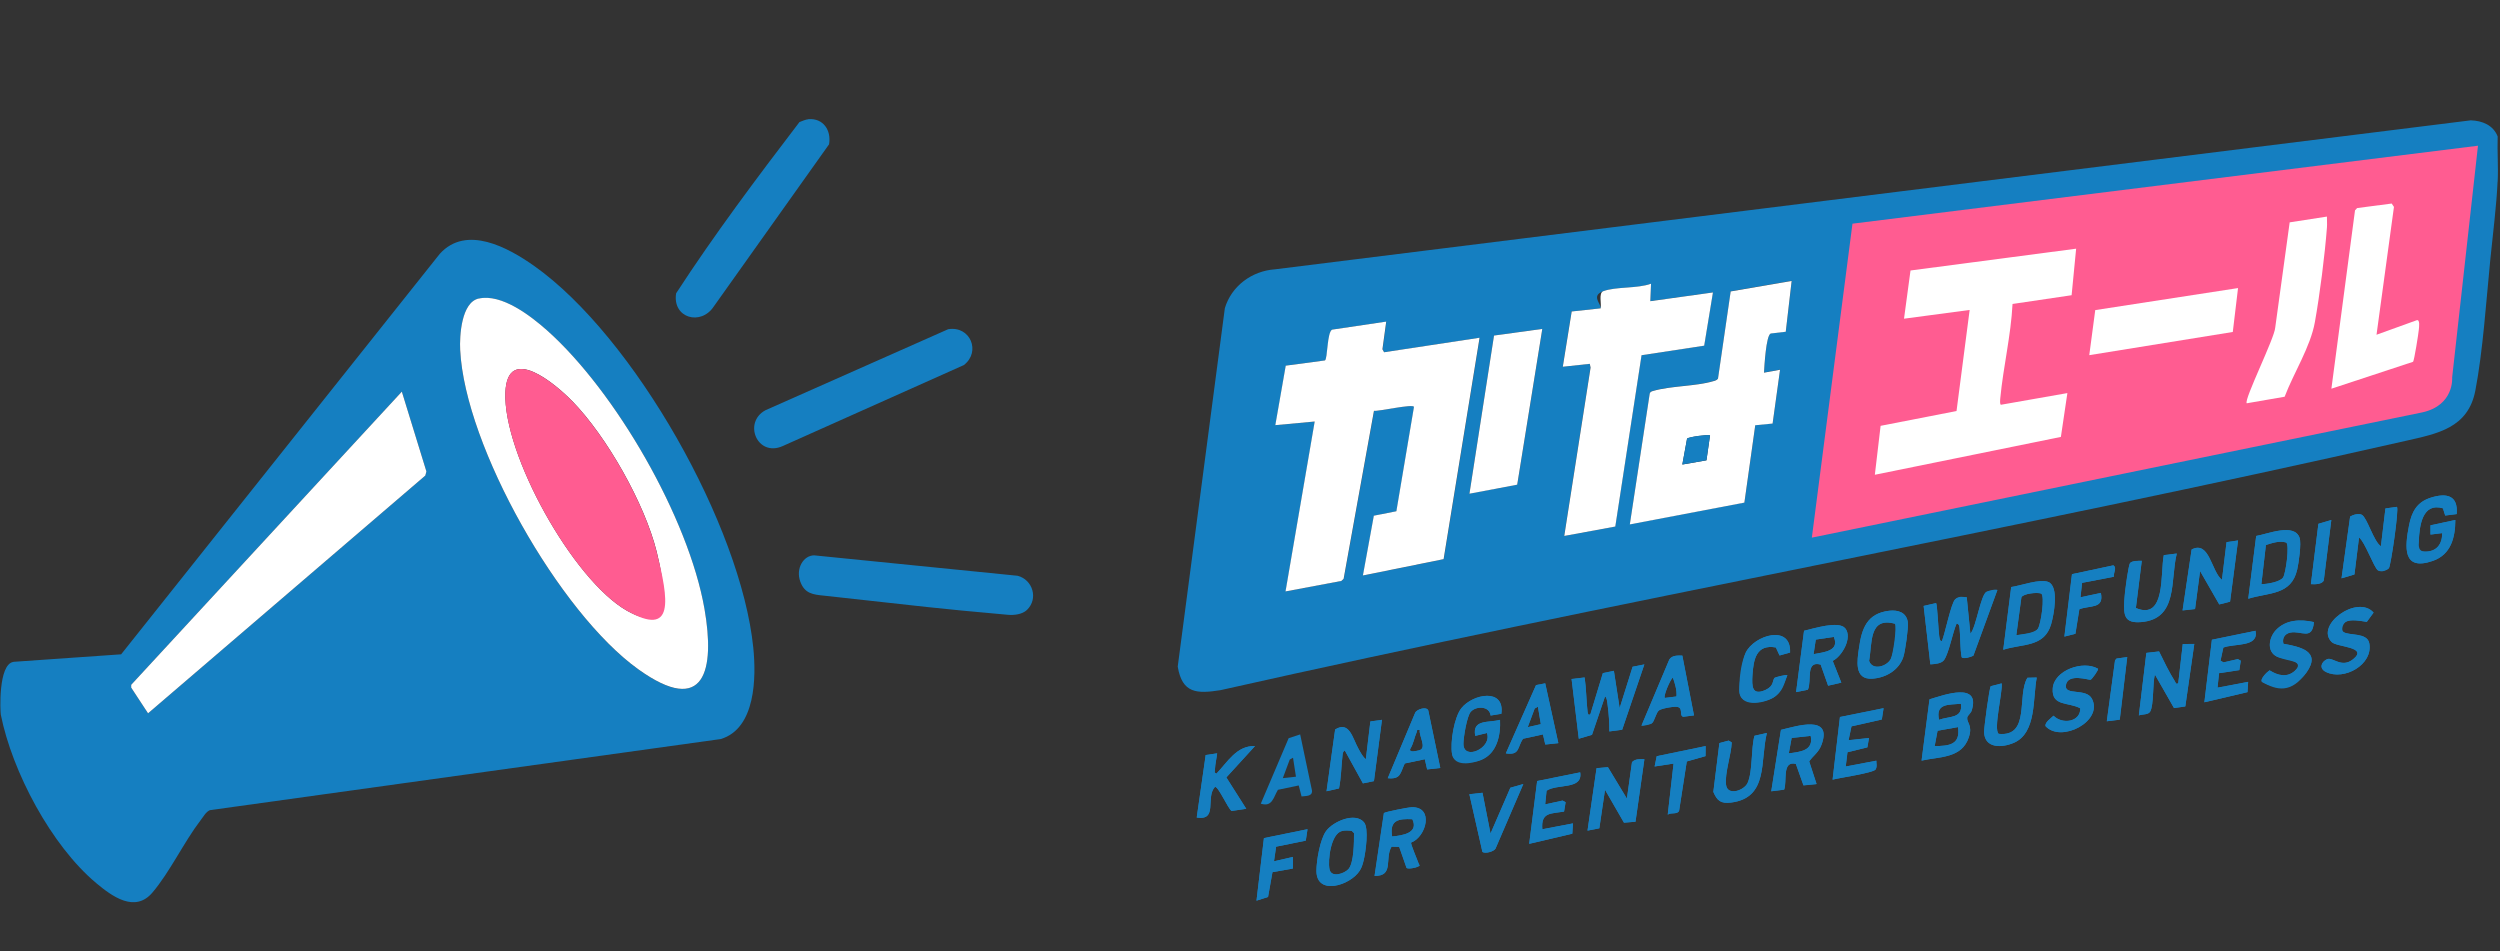 <?xml version="1.0" encoding="UTF-8"?>
<svg id="_レイヤー_2" xmlns="http://www.w3.org/2000/svg" version="1.1" viewBox="0 0 3428 1304">
  <rect x="0" y="0" width="3428" height="1304" fill="#333333" stroke="none"/>
  <!-- Generator: Adobe Illustrator 29.3.1, SVG Export Plug-In . SVG Version: 2.1.0 Build 151)  -->
  <defs>
    <style>
      .st0 {
        fill: #157fc1;
      }

      .st1 {
        fill: #ff5c91;
      }

      .st2 {
        fill: #fff;
      }
    </style>
  </defs>
  <g>
    <path class="st0" d="M3424.7,249c-1.6,34.5-6.5,71.9-10,107-5.5,55.4-10.2,126.1-20.5,179.5-9.9,51.5-51.9,59.1-95.1,68.9-539.8,122.8-1085.7,220.4-1625.8,342-32.1,5-52.3,4.6-58.4-32.4l64.6-491.4c9.1-30.4,37-51.1,68.7-53.3l1639.7-204.3c15.9.5,30.9,6.7,36.9,22.1-.7,20.6,1,41.4,0,62h0ZM3258.7,459l23.9-175.2-3.1-4.6-47.4,6.2-2.9,3.1-32.4,244.6,112-36.9c1.6-1.6,7.4-38.6,7.9-44.1s1.9-14.4-2.9-12.9l-55.1,19.9h0ZM3190.7,297l-51,7.9-19.8,144.2c-.7,14.3-43.2,99.1-39.1,103.9l52-9c12.3-32.5,35.4-68.5,41.5-102.5,6.8-38.1,13.5-90.9,16.5-129.5.4-5-.1-10,0-15h0ZM2846.8,341l-227.1,29.9-8.9,66.1,90-12-18,138.6-104.1,20.3-7.9,67.1,255.1-51.9,8.9-60.1-91,16c-1.9,0-1.2-6.9-1-9,4.1-43,14.6-85.8,16.8-129.2l81-12,6.2-63.8h0ZM2448.7,454.9l8.1-69.9-83.6,14.4-17.4,119.6c-1.6,2.2-4.1,2.7-6.5,3.5-24.5,7.2-57.9,6.3-82.6,13.4-2.1.6-3.8,1.2-4.5,3.5l-27.3,179.5,157.1-29.9,14.9-106.1,23.8-2.3,10.2-73.8-22,4c.5-8.5,2.8-51.4,9.3-53.7l20.6-2.4v.2h-.1ZM2262.8,413l1-24c-18.5,7-48.3,3.9-65.6,10.3s-2.1,17.7-3.5,23.5l-39.7,4.3-12.2,75.8,37-4,1.1,5.1-36.1,230.9,70-12.9,36-234.9,85.9-13.1,12-73-86,12h.1ZM3068.8,395l-195.8,30.2-8.2,61.8,196.8-31.8,7.2-60.2ZM1900.8,441l-74,11c-7,3.4-6.1,39.8-9.8,42.2l-53.8,7.2-14.3,81.6,54-5-40,233,76.6-14.4,3.1-2.9,41.6-230.4c4.6,1.2,55-10.2,54.8-5.2l-24.1,142.9-30.9,6.1-15,82,110.7-22.4,49.3-303.6-130.9,19.9-2.3-4.1,5.2-37.9h-.2,0ZM2114.8,451l-66.2,9.1-33.7,216.8,65.6-12.4,34.4-213.6h-.1Z"/>
    <path class="st0" d="M18.5,907.5l147.6-10.3,436.9-549.1c36.4-40.3,93.8-8.6,129.4,16.5,137.1,97,283.7,356.9,300.5,523.5,4.1,40.5,3.5,110.9-44.7,125.3l-700.4,97.5c-5.4,2.2-8.8,8.8-12.5,13.5-23,30-42.5,71.6-66.4,99.6s-55.1,5.2-76.9-13c-61.7-51.6-115.3-152.8-130.9-231.1-.7-3.4-3.9-69.1,17.3-72.3h0ZM656.4,409.4c-23.9,5.4-26.4,51.3-25.4,70.6,6.6,132.4,136.4,360.6,244.2,437.8,91.8,65.8,105.3.4,90.8-82.8-21.7-124.4-121.7-298.2-216-382-22.3-19.9-62.1-50.6-93.6-43.5h0ZM551,537l-371.1,402v3.9l23.1,35.2,380.2-326,1.5-5.6-33.7-109.5h0Z"/>
    <path class="st0" d="M1300.4,451.4c30.2-4.8,44.9,31,21.2,49.2l-248.7,111.2c-34.6,15.1-54.4-32.5-23.3-49.3l250.8-111.2h0Z"/>
    <path class="st0" d="M1408.2,836.3c-6.4,6.2-17.8,7.5-26.3,6.7-105.3-9.4-107.3-10.4-251.7-26.2-15-1.5-26.8-2.6-32.8-19.2-6.7-18.2,4.5-36.1,19-36.1l279,28c20.7,5.4,28.7,31.4,12.8,46.8Z"/>
    <path class="st0" d="M1108.5,163.4c20.5-1.6,31.6,15.4,28.3,34.5l-157.9,222.1c-17.7,27.3-57.2,16.2-51.8-17.8,52.3-80.5,110.9-158.6,169.1-234.8,3.6-1.4,8.6-3.6,12.3-3.9h0Z"/>
    <path class="st2" d="M1900.8,441l-5.2,37.9,2.3,4.1,130.9-19.9-49.3,303.6-110.7,22.4,15-82,30.9-6.1,24.1-142.9c.3-5-50.1,6.5-54.8,5.2l-41.6,230.4-3.1,2.9-76.6,14.4,40-233-54,5,14.3-81.6,53.8-7.2c3.7-2.4,2.8-38.8,9.8-42.2l74-11h.2,0Z"/>
    <path class="st2" d="M2448.7,454.9l-20.6,2.4c-6.5,2.3-8.8,45.2-9.3,53.7l22-4-10.2,73.8-23.8,2.3-14.9,106.1-157.1,29.9,27.3-179.5c.7-2.3,2.4-2.9,4.5-3.5,24.8-7.2,58.1-6.2,82.6-13.4,2.5-.7,4.9-1.3,6.5-3.5l17.4-119.6,83.6-14.4-8.1,69.9v-.2h.1ZM2344.8,597c-2.2-1.5-29.4,2.1-31.5,4.5l-6.5,35.5,33.1-5.8,4.9-34.1h0Z"/>
    <path class="st2" d="M2262.8,413l86-12-12,73-85.9,13.1-36,234.9-70,12.9,36.1-230.9-1.1-5.1-37,4,12.2-75.8,39.7-4.3c1.4-5.8-3-21.1,3.5-23.5,17.3-6.5,47.1-3.4,65.6-10.3l-1,24h-.1Z"/>
    <polygon class="st2" points="2114.8 451 2080.4 664.6 2014.9 677 2048.6 460.1 2114.8 451"/>
    <path class="st2" d="M656.4,409.4c31.5-7.1,71.3,23.7,93.6,43.5,94.2,83.8,194.3,257.6,216,382,14.5,83.2,1,148.6-90.8,82.8-107.8-77.2-237.6-305.4-244.2-437.8-1-19.2,1.5-65.2,25.4-70.6h0ZM784.3,549.7c-22-22.6-88.6-79.3-91.3-11.6-3.4,84.5,92.7,257.3,166.7,299.3,65.9,37.4,50-43.7,40.8-80.8-16.5-66.2-68.4-158-116.1-206.9h-.1Z"/>
    <polygon class="st2" points="551 537 584.7 646.5 583.2 652.1 203 978.1 179.9 942.9 179.9 939 551 537"/>
    <g>
      <path class="st0" d="M2738.8,809l-32.9,90c-3,1.7-14.2,5.2-16.1,2-2.3-12.5-1.5-26.8-2.8-39.2-.3-3-.5-6.2-4.1-6.9-5.3,11.9-10.5,40.5-17.1,49.9-3.6,5.2-12.9,5.7-18.9,6.1l-9.2-80.1,17.1-3.9c1.6,1.7,3.2,38.2,4.2,44.8s.8,7.5,3.8,7.2c4.2-9.9,12.5-51.6,18-57s11-3.1,16-3l5,50c8.1-9,14.1-54.1,22.4-57.6s14-2.9,14.6-2.4h0Z"/>
      <path class="st0" d="M2254.8,911l-30.4,89.6-17.6,2.4c0-11.5-.7-23.4-2.2-34.8-.4-3-1-12.1-3.7-13.2l-17.9,52.6-18.1,5.4-9.9-81.9,17.9-2.1c2.3,15.5,2.2,31.5,4,47,.3,2.8,1.3,5.9,4,3l17-56,15.1-3.1,7.9,51.1,17.8-56.7,16.2-3.2h-.1Z"/>
      <path class="st0" d="M2634.8,1043l10.9-84.1c19.8-6.1,70.6-24.5,57.7,15.7-1.3,4-5.8,7.8-6,9.3-.8,7.2,7.8,10.5,2.2,27-9.7,29-39.7,26.4-64.9,32h.1ZM2688.8,965c-17,1.6-35-.8-30,22,13.7-5.2,32.9-1.4,30-22ZM2684.8,997l-28,5-4,21c19.7,0,35.7-1.8,32-26Z"/>
      <path class="st0" d="M3286.7,695c3,3-8.4,80.7-11,84s-12.5,4.7-15,3.1c-5.5-3.5-17.9-39.3-26-45.1l-6.3,50.7-17.7,5.3,11.8-84.7c3.9-2.5,12.2-4.8,16.2-2.3,7.4,4.5,16.1,36.6,26,43l6.2-51.8,15.8-2.2Z"/>
      <path class="st0" d="M3008.8,883l-12.3,85.6-15.5,2.2-26.2-45.9c-3.3,11.8-1.3,41.4-6.4,50.6-2.7,4.9-10.5,3.5-15.6,5.4l10.3-85.7,17.4-2c6.8,13.7,13.6,28.2,21.8,41.1s-.2,3.6,4.5,2.6l6.2-53.8,15.8-.2h0Z"/>
      <path class="st0" d="M2254.8,1041l-12.2,85.8-15.8,1.3-26-45.1-7.8,52.8-16.2,3.2,12.4-85.6,15.6-1.4,26,43.1,7-50c4.4-4.6,11.2-4.2,17-4h0Z"/>
      <path class="st0" d="M1894.9,987l-11,84.1-15.1,3.1-24.9-45.2c-2.7,1.8-2.7,4-3.1,6.9-1.7,15-1.8,30.3-4.8,45.2l-17.1,3.9,11.8-84.7c19.7-12.3,24,12.4,31.8,26.1,2.7,4.8,6,11.4,10.3,14.7l6.2-51.8,15.8-2.2h0Z"/>
      <path class="st0" d="M3068.8,741l-11,84.1-14.8,3.8-26.3-45.8-6.9,52.1-17.1,1.9,12.4-83.5c24.6-12.8,26.9,30,41.6,41.6l6.3-51.7,15.7-2.3v-.2h.1Z"/>
      <path class="st0" d="M2530.2,861.6c10.2,12.6-4.3,38.2-17.2,44.6l11.8,29.8-18.1,4.2-10.2-28.9c-21.2-5.8-11.9,21.6-17.5,34.4l-16.2,3.3,10.9-84.1c12.5-2.8,47.7-14.2,56.5-3.3ZM2514.5,873.3l-24.7,3.7-3,20c14-2.8,36.1-4.1,27.7-23.7Z"/>
      <path class="st0" d="M3082.8,821l10.9-86.1c15.8-2.6,52.4-18.1,59.5,2.6,2.6,7.6-1.2,34.5-3.3,43.6-8.2,35.4-38.7,31-67.1,39.9h0ZM3100.8,801c7.5,0,25.6-2.9,29.8-9.2,3.7-5.5,9.1-44.6,4.3-47.9-9.4-2.8-19,.6-27.9,3.4l-6.2,53.7h0Z"/>
      <path class="st0" d="M3368.6,704.9l-15.7,2-3.1-9.9c-28.3-8.4-32.2,23.8-33.1,45-.3,7.3-.6,14.4,8.7,14.4,15.9,0,23.5-10.3,23.4-25.4l-16,2v-12.7l34-7.3c0,24-6,47.5-30.9,56.1-41.9,14.5-38.3-19.1-32.6-48.6,3.6-18.7,10.8-32.1,29.9-38.1,21.3-6.7,37.7-3.5,35.5,22.5h0Z"/>
      <path class="st0" d="M2490.8,1075l-17.8,1.8-10.5-29.5c-19.3-4.5-11.7,23.2-16,35.3l-17.7,2.3,13.3-84.2c21.8-5.2,70.8-21.1,55.7,20.1-4,11-11.1,14.7-17,23.1l10.1,30.9v.2h-.1ZM2482.8,1009l-26.1,2.9-3.9,21.1c15.5-2,34.4-3.6,30-24Z"/>
      <path class="st0" d="M2746.8,891l10.9-86.1c12.8-1.7,39.5-11.7,51-6.9,14.9,6.3,7.5,44.9,3.8,57.7-9.2,32.2-39.5,26.6-65.8,35.2h.1ZM2764.8,871c8.4-1.5,25.2-1.6,29.7-9.2s9.5-44.3,4.4-47.9c-5.7-2.1-24.7,0-27.2,5.1l-7,52h.1Z"/>
      <path class="st0" d="M1935,1155.3c-1,1.7,8.7,24,10.2,28.4s3.1,2.2-.3,4.3-13.5,3.9-16.1,2.1l-10.1-28.9-10.5-.3c-9.9,16.2,3.8,40.4-23.3,40.1l12.8-86.2c2.1-1.7,33.8-7.9,38.2-8,30.9-.6,19.9,40.7-.8,48.4h0ZM1936.6,1123.3c-19.2-.9-31.5,1.2-27.7,23.7,14-1.4,36.8-4.6,27.7-23.7Z"/>
      <path class="st0" d="M2058.6,978.8l-14.6,2.4c-1.6-13.3-19.8-13.4-27.2-5.2-5.4,6-10.2,35.6-10.1,44.1.2,23.6,39.9,5.5,32.2-15l-16,4c-4.5-23.2,18.5-17.7,34-22,1,21.2-4.2,46.2-26,55-12.2,4.9-36.8,9.9-39.8-8.1s3.1-50.7,12.8-62.9c15.6-19.6,59.8-28.1,54.8,7.8h-.1Z"/>
      <path class="st0" d="M1870.3,1127.5c6.9,8,2.2,40.8-.3,51.5-1.3,5.3-2.5,9.9-5.4,14.6-12.8,20.5-59.4,35.1-59.5.5,0-14.1,5-43.4,13.3-54.7,9.6-13.1,39.6-26.2,51.9-12h0ZM1840.3,1139.4c-15.5,3.6-19.8,40-17.3,52.5,2.4,12.1,19.9,6.2,25.8,0,8-8.5,7.9-37.8,7.8-49.6l-3-3c-4.3-.6-9-.8-13.3,0h0Z"/>
      <path class="st0" d="M2590.3,837.5c11.9-1.4,23.6,1.9,25.7,15.5,1.1,7.2-3.6,40.4-6.2,48-6.2,18.2-24.1,28.4-42.6,29.6-25.4,1.6-20.5-25.6-18.1-42.3,3.8-26.6,11-47.1,41.2-50.8h0ZM2598.5,855.3c-36.3-10.1-31.1,27.1-35.6,50.9,4.6,13.7,24.2,7.7,29.6-2.4s8.7-44.1,6-48.5Z"/>
      <path class="st0" d="M1720.9,1023l-39.3,43,27.3,43-20.1,3c-5.3-3.8-18.3-34-22.8-33-13.4,14.5,4.6,46.7-25,42l12.3-85.7,15.7-2.3c-.8,7.2-2.8,14.7-3,22s-1.9,3.4,2,5.9c15.4-16,27.7-38.8,53-37.9h0Z"/>
      <path class="st0" d="M3213.2,866.5c7,5.4,32.6.4,35.5,15.5,5.6,29.3-34.5,51.7-59.4,39.4-10.1-5-6.5-13.9,1.5-17.5s19.9,12.9,35.8,0c21.3-17.2-22.1-16.3-29.4-23.5-23.3-23.1,35-65.7,57.4-40.4l-9.3,12.7c-7.9-1.2-22.7-4.4-29.5.4s-6.1,10.8-2.7,13.4h0Z"/>
      <path class="st0" d="M2166.8,1059c4,24.4-31.8,15.4-46.1,25.3l-1.9,18.7,23.9-5.2,4.1,2.3-2.1,12.8c-18.2,3-31.9.6-29.8,24.2l42-8-.9,14.1-59.1,13.9,10.9-86.1,59.1-11.9h0Z"/>
      <path class="st0" d="M3092.7,865c4.9,22.7-29.5,17.1-44.1,22.9l-3.9,18,4.1,2.3,19.7-4.5,4,2.2-2,12.9-27.8,4.2-2.1,19.9,42-8-.9,14.1-59.1,13.9,10.3-85.7,59.7-12.3h.1Z"/>
      <path class="st0" d="M2582.8,971l-2.4,15.6-41.6,9.4-4,19,28-3-2.2,12.8-27.3,6.7-2.4,19.6,42-8c-.2,3.7,1,8.7-1,12-2.8,4.7-50.4,11.6-59,14l10.1-85.9,59.9-12.1h-.1Z"/>
      <path class="st0" d="M3172.8,853c-2.3,26-17.6,11.1-32.6,14.4-7.6,1.7-11.1,7.8-9.2,15.3,22.4,4.1,52.4,10.1,31.7,39.2s-40.4,25.1-61.1,13.1c-3.2-4,7.3-13.9,10.4-15.9,11,7.1,24,10.4,34.6.7,16-14.6-16.5-15.7-24.4-19.4-14.7-7.1-11.1-26.3-1.5-36.5,13.7-14.5,33.8-15,52-11h.1Z"/>
      <path class="st0" d="M2876.8,917c1.1,1.5-8.5,14.3-10,15.1s-32.1-9.9-34.1,8c-1.6,14,28,3,35.8,18.2,15.8,30.5-42.2,60.8-63.6,37.5-1.5-5.1,7.5-10.9,10.9-14.4,11.9,12.3,37,8.8,36.7-10.1-15.9-8.8-39.6-2.3-37.8-27.2,1.7-25,41.7-39,62.1-27h0Z"/>
      <path class="st0" d="M2792.8,929c-5.6,28.3,0,75.9-31.4,89.6-16,6.9-40.1,8.1-40.8-14.6-.2-6,7.2-60.5,9.1-63l15-3.9c1.6,11.3-11.7,63.6-4.1,69.2,43.8,4.5,24.6-52.9,39.4-76.9l12.8-.3h0Z"/>
      <path class="st0" d="M2984.8,759c-9.2,36.3,2.4,89.8-49,94-22.8,1.8-24-9.1-23-29s6.1-48.8,7.8-51.7,11.9-3.4,16.2-3.3l-8.1,64.7c41.4,17.7,33.3-48.3,38.3-72.5l17.8-2.2Z"/>
      <path class="st0" d="M2422.8,1005c-9.6,38,2.8,89.2-49.5,95.5-13.6,1.6-18.8-2.4-23.9-14.7l8.3-66.9,12.7-3.4,4.2,2.5c-.6,16.6-9.7,42.5-7.8,58.1s25,7.7,29.6-2.6c7.1-16.1,4.5-46.7,9.4-64.6l17.1-3.9h-.1Z"/>
      <path class="st0" d="M2136.8,1019l-17.9,1.9-3.2-13.9-27.4,6c-7.9,11.9-4.2,23-23.5,20l41.4-93.6,12.6-2.4,18,82h0ZM2108.8,969l-4.5,2.6-9.5,25.4,18-4-4-24Z"/>
      <path class="st0" d="M2306.8,899l16,82-14.8,1.9c-6.6-1.9,2.1-14.7-11.9-13.7s-19.2,3.6-21.2,4.9c-4.2,2.8-6.2,15.5-10.1,17.9s-13.4,3.5-14,3l38.2-90.7c4-5.9,11.3-5.5,17.8-5.2h0ZM2298.8,955c.7-8.9-2.1-17.7-5-26-3.8,3.1-13.3,25.6-11,28l16-2Z"/>
      <path class="st0" d="M1974.9,1053l-18,2-3.2-14-27.5,5.8c-6.2,13-5.2,22.1-23.3,20.2l37.5-89.5c2.3-5.2,16.1-9.2,18.1-3.2l16.4,78.6h0ZM1946.8,1001c-5.1-.8-3.1.5-4.2,2.8-3.2,7-4.5,16.3-8.9,23.1-1.5,5.1,8.4,2.8,12,2,11.7-2.7-.5-20.1,1.1-27.9Z"/>
      <path class="st0" d="M2454.6,894.7l-14.5,4.1-5.1-11c-27-4.8-30.7,16.5-32.1,38.2-.9,14.8-.8,28.5,18,20,12-5.5,9.2-13.3,12.4-16.6.6-.6,15-4.6,17.5-3.5-4.4,10.6-8.6,24.3-19.3,30.7s-46.7,14.2-46.6-10.4,4.4-42,8.8-51.3c11.4-23.9,62.4-39.5,60.8-.2h.1Z"/>
      <path class="st0" d="M2088.8,1075l-38.2,88.8c-2.8,4.2-14.3,7-17.9,4.4l-17.9-79.1,18-2,11,55.9,27.2-62.8,17.8-5.1h0Z"/>
      <path class="st0" d="M2898.6,790.8l-43.6,8.4-2.2,19.8,28-6c4.7,22.4-15,16.7-29.5,22.4l-5.4,33.6-15.1,3.9,10.4-85.6,56.7-12.1c5.3,3.3-.2,10.1.8,15.6h0Z"/>
      <polygon class="st0" points="1792.9 1137 1790.5 1152.6 1749.8 1160.9 1746.9 1181 1772.9 1175 1772.8 1190.9 1744.8 1195.9 1738.7 1229.9 1722.9 1235 1733.1 1149.2 1792.9 1137"/>
      <path class="st0" d="M2338.8,1023l-.2,13.8-25.7,7.3-10.5,67.5c-2.5,5.7-10.5,2-15.6,5.4l8-70-26,4,2.9-14.1,67.1-13.9h0Z"/>
      <polygon class="st0" points="2916.8 901 2906.5 986.8 2888.8 989 2900.1 905.4 2902.2 903 2916.8 901"/>
      <path class="st0" d="M3196.7,713l-10.3,82.6c-1.9,5.8-12.6,5.7-17.7,5.3l10.3-82.7,17.7-5.3h0Z"/>
      <g>
        <polygon class="st0" points="2338.8 1023 2338.8 1023 2338.8 1023 2338.8 1023"/>
        <path class="st0" d="M2056.8,987c-15.5,4.3-38.5-1.2-34,22l16-4c7.7,20.5-32,38.7-32.2,15,0-8.5,4.7-38.1,10.1-44.1,7.4-8.2,25.6-8.1,27.2,5.2l14.6-2.4h.1c4.9-35.8-39.2-27.3-54.8-7.7-9.8,12.2-15.4,47.9-12.8,62.9s27.7,13,39.8,8.1c21.8-8.8,27-33.8,26-55Z"/>
        <path class="st0" d="M1782.8,1007l-15.8,5.2-38.2,89.8c15.9,5,17.3-8.8,23.5-19l28.5-6,3.9,15.1c6-.9,15,.2,14.3-8.1l-16.2-77h0ZM1759,1067h0l9.5-25.5,4.5-2.5h0l4,26-18,2h0Z"/>
        <path class="st0" d="M1894.9,987l-15.8,2.2-6.2,51.8c-4.3-3.2-7.6-9.9-10.3-14.7-7.8-13.7-12.1-38.3-31.8-26.1l-11.8,84.7,17.1-3.9c3-14.9,3.1-30.2,4.8-45.2.3-2.9.4-5.1,3.1-6.9l24.9,45.2,15.1-3.1,11-84.1h0Z"/>
        <polygon class="st0" points="2088.8 1075 2088.8 1074.9 2088.8 1075 2088.8 1075"/>
        <path class="st0" d="M2237.8,1045l-7,50-26-43.1-15.6,1.4-12.4,85.6,16.2-3.2,7.8-52.8,26,45.1,15.8-1.3,12.2-85.7c-5.8-.3-12.6-.6-17,4Z"/>
        <path class="st0" d="M2043.8,1142.9l-11-55.9-18,2,17.9,79.1c3.6,2.7,15.1-.2,17.9-4.4l38.2-88.7-17.8,5.1-27.2,62.8Z"/>
        <path class="st0" d="M2254.8,1041h0c0,0,0,0,0,0h0Z"/>
        <path class="st0" d="M2166.7,1058.9h0c0,0,0,0,0,0Z"/>
        <path class="st0" d="M2107.7,1070.9l-10.9,86.1,59.1-13.9.9-14.1-42,8c-2.1-23.6,11.6-21.1,29.8-24.2l2.1-12.8-4.1-2.3-23.9,5.2,1.9-18.7c14.3-9.9,50-.9,46.1-25.2l-59,11.9h0Z"/>
        <path class="st0" d="M2431.6,956.6c13.8-8.3,14.8-20.1,19.3-30.7-2.6-1.1-16.9,2.8-17.5,3.5-3.2,3.2-.4,11.1-12.4,16.6-18.8,8.5-18.9-5.2-18-20,1.4-21.6,5.1-42.9,32.1-38.2l5.1,11,14.5-4.1h-.1c1.7-39.3-49.3-23.7-60.8.2-4.4,9.3-8.8,40.6-8.8,51.3-.2,24.7,32.8,18.7,46.6,10.4h0Z"/>
        <path class="st0" d="M2182.9,1007.5l17.9-52.6c2.7,1.2,3.3,10.2,3.7,13.2,1.5,11.4,2.3,23.3,2.2,34.8l17.6-2.4,30.4-89.5-16.1,3.2-17.8,56.7-7.9-51.1-15.1,3.1-17,56c-2.7,2.9-3.7-.2-4-3-1.8-15.6-1.7-31.5-4-47l-17.9,2.1,9.9,81.9,18.1-5.4h0Z"/>
        <polygon class="st0" points="2254.7 910.9 2254.7 911 2254.8 911 2254.7 910.9"/>
        <polygon class="st0" points="3082.8 821 3082.8 821 3082.8 821 3082.8 821"/>
        <path class="st0" d="M3186.4,795.7l10.3-82.6h0c0,0-17.7,5.2-17.7,5.2l-10.3,82.7c5.1.4,15.7.4,17.7-5.3h0Z"/>
        <path class="st0" d="M1667.9,1060.9c-3.9-2.5-2.1-3.2-2-5.9.3-7.3,2.2-14.8,3-22l-15.7,2.3-12.3,85.7c29.6,4.7,11.6-27.5,25-42,4.6-1.1,17.5,29.1,22.8,33l20.1-3-27.3-43,39.3-43h0c-25.3-.8-37.6,22-53,37.9h0Z"/>
        <polygon class="st0" points="1722.9 1235 1738.8 1229.9 1744.8 1195.9 1772.8 1190.9 1772.8 1175 1746.9 1181 1749.8 1161 1790.5 1152.7 1792.8 1137 1733.1 1149.2 1722.9 1235"/>
        <polygon class="st0" points="1792.8 1137 1792.8 1137 1792.9 1137 1792.8 1137"/>
        <path class="st0" d="M2852.7,819l2.2-19.8,43.6-8.4h0c-.9-5.5,4.5-12.3-.8-15.6l-56.7,12.1-10.4,85.6,15.1-3.9,5.4-33.6c14.6-5.7,34.2,0,29.5-22.4l-28,6h0Z"/>
        <polygon class="st0" points="2902.3 903 2900.2 905.4 2888.9 989 2906.7 986.8 2916.9 901 2916.8 901 2902.3 903"/>
        <path class="st0" d="M2984.8,759l-17.8,2.2c-5,24.2,3.2,90.1-38.3,72.5l8.1-64.7c-4.3,0-13.7-.6-16.2,3.3s-7.5,45.4-7.8,51.7c-1,19.9.2,30.8,23,29,51.4-4.1,39.8-57.6,49-94Z"/>
        <path class="st0" d="M2866.8,932c2.1-1.1,11.1-13.6,10-15.1h0c-20.4-11.9-60.4,2.1-62.1,27.1-1.7,24.9,22,18.5,37.8,27.2.3,18.8-24.8,22.4-36.7,10.1-3.4,3.5-12.4,9.3-10.9,14.4,21.4,23.3,79.4-6.9,63.6-37.5-7.8-15.1-37.4-4.2-35.8-18.2,2-17.9,32-6.9,34.1-8h0Z"/>
        <path class="st0" d="M2986.8,937c-4.7,1-3.2-.6-4.5-2.6-8.2-12.9-15-27.4-21.8-41.1l-17.4,2-10.3,85.7c5.1-1.8,12.9-.5,15.6-5.4,5.1-9.2,3.1-38.9,6.4-50.6l26.2,45.9,15.5-2.2,12.3-85.6h0c0,0-15.8,0-15.8,0l-6.2,53.8h0Z"/>
        <path class="st0" d="M3092.7,865l-59.7,12.3-10.3,85.7,59.1-13.9.9-14.1-42,8,2.1-19.9,27.8-4.2,2-12.9-4-2.2-19.7,4.5-4.1-2.3,3.9-18c14.5-5.9,49-.2,44.1-22.9h-.1Z"/>
        <path class="st0" d="M3270.9,697.2l-6.2,51.8c-9.9-6.4-18.6-38.5-26-43-4-2.5-12.3-.2-16.2,2.3l-11.8,84.7,17.7-5.3,6.3-50.7c8.1,5.8,20.5,41.6,26,45.1s13.3-.9,15-3.1c2.6-3.4,14-81.1,11-84l-15.8,2.2Z"/>
        <path class="st0" d="M3333.1,682.4c-19.1,6-26.2,19.4-29.9,38.1-5.7,29.4-9.3,63.1,32.6,48.6,24.9-8.6,30.8-32.1,30.9-56.1l-34.1,7.3v12.7l16.1-2c0,15.1-7.5,25.4-23.4,25.4s-9-7.1-8.7-14.4c.9-21.1,4.9-53.3,33.1-45l3.1,9.9,15.7-2h0c2.2-26-14.1-29.2-35.5-22.5h0Z"/>
        <path class="st0" d="M3215.9,853.1c6.8-4.7,21.6-1.5,29.5-.4l9.3-12.7c-22.4-25.3-80.8,17.3-57.4,40.4,7.3,7.2,50.6,6.3,29.4,23.5-15.9,12.9-28.4-3.3-35.8,0s-11.5,12.5-1.5,17.5c24.8,12.3,65-10.1,59.4-39.4-2.9-15.1-28.5-10.1-35.5-15.5h0c-3.4-2.6-.8-10.9,2.7-13.4h0Z"/>
        <path class="st0" d="M3057.9,824.9l11-84.1v.2c-.1,0-15.8,2.3-15.8,2.3l-6.3,51.7c-14.7-11.5-17-54.4-41.6-41.6l-12.4,83.5,17.1-1.9,6.9-52.1,26.3,45.8,14.8-3.8h0Z"/>
        <path class="st0" d="M2746.9,891.1h0q0,0-.1,0h.1Z"/>
        <path class="st0" d="M3140.3,867.5c15-3.3,30.2,11.5,32.6-14.4h-.1c-18.2-4.1-38.3-3.6-52,10.9-9.6,10.1-13.2,29.4,1.5,36.5s40.4,4.8,24.4,19.4c-10.6,9.7-23.6,6.4-34.6-.7-3.2,2-13.6,11.9-10.4,15.9,20.7,12,47.3,6.5,61.1-13.1,20.6-29.2-9.3-35.1-31.7-39.2-2-7.5,1.6-13.6,9.2-15.3h0Z"/>
        <path class="st0" d="M2268.8,1051l26-4-8,70c5.1-3.4,13.1.3,15.6-5.4l10.5-67.5,25.7-7.3.2-13.8-67.1,13.9-2.9,14.1h0Z"/>
        <path class="st0" d="M2512.8,1069c8.7-2.4,56.2-9.2,59-14s.8-8.3,1-12l-42,8,2.4-19.6,27.3-6.7,2.2-12.8-28,3,4-19,41.6-9.4,2.4-15.5-59.8,12.1-10.1,85.9h0Z"/>
        <polygon class="st0" points="2582.7 970.9 2582.7 971 2582.8 971 2582.7 970.9"/>
        <path class="st0" d="M2396.3,1073.5c-4.5,10.3-27.6,19-29.6,2.6s7.2-41.6,7.8-58.1l-4.2-2.5-12.7,3.4-8.3,66.9c5.2,12.3,10.4,16.3,23.9,14.7,52.3-6.2,39.9-57.5,49.5-95.5l-17,3.9c-4.9,17.9-2.3,48.5-9.4,64.6Z"/>
        <path class="st0" d="M2422.7,1005h.1-.1Z"/>
        <path class="st0" d="M2738.8,809c-.6-.5-13,1.8-14.6,2.4-8.3,3.5-14.3,48.5-22.4,57.6l-5-50c-5,0-12.2-.7-16,3-5.5,5.4-13.9,47-18,57-3,.3-3.5-5.1-3.8-7.2-1-6.7-2.6-43.1-4.2-44.8l-17.1,3.9,9.2,80.1c6-.4,15.3-.9,18.9-6.1,6.6-9.5,11.8-38,17.1-49.9,3.6.7,3.7,3.9,4.1,6.9,1.3,12.4.5,26.6,2.8,39.2,1.9,3.2,13.2-.3,16.1-2l32.9-90h0Z"/>
        <path class="st0" d="M2792.8,929h0Z"/>
        <path class="st0" d="M2740.6,1006.2c-7.6-5.5,5.7-57.9,4.1-69.2l-15,3.9c-2,2.5-9.3,57-9.1,63,.7,22.7,24.8,21.5,40.8,14.6,31.5-13.6,25.8-61.2,31.4-89.5l-12.8.3c-14.7,24,4.4,81.4-39.4,76.9Z"/>
        <path class="st0" d="M2634.9,1043.1h0q0,0-.1,0h.1Z"/>
      </g>
      <path class="st0" d="M3153.2,737.5c-7.1-20.7-43.8-5.3-59.5-2.6l-10.9,86.1c28.3-8.9,58.9-4.5,67.1-39.9,2.1-9,6-36,3.3-43.6h0ZM3130.6,791.8c-4.2,6.3-22.3,9.2-29.8,9.2h0l6.2-53.7c8.9-2.8,18.5-6.2,27.9-3.4,4.7,3.3-.7,42.4-4.3,47.9h0Z"/>
      <path class="st0" d="M2808.8,798.1c-11.5-4.8-38.2,5.1-51,6.9l-10.9,86c26.2-8.5,56.5-3.1,65.7-35.2,3.7-12.8,11.1-51.5-3.8-57.7ZM2794.6,861.8c-3.8,6.3-21.3,7.8-29.7,9.2h-.1l7-52c2.4-5,21.5-7.2,27.2-5.1,5.1,3.5-.6,41.6-4.4,47.9h0Z"/>
      <path class="st0" d="M2645.8,959l-10.9,84c25.2-5.7,55.2-3,64.8-32,5.5-16.5-3.1-19.8-2.2-27s4.7-5.3,6-9.3c12.9-40.2-37.9-21.8-57.7-15.7h0ZM2652.8,1023l4-21,28-5c3.7,24.1-12.3,26-32,26ZM2658.8,987c-5-22.8,13-20.4,30-22,2.9,20.6-16.3,16.8-30,22Z"/>
      <path class="st0" d="M2530.2,861.6c-8.9-11-44,.5-56.5,3.3l-10.9,84.1,16.2-3.3c5.7-12.8-3.7-40.3,17.5-34.4l10.2,28.9,18.1-4.2-11.8-29.8c13-6.4,27.4-32,17.2-44.6ZM2486.8,897l3-20,24.7-3.7c8.4,19.6-13.7,20.9-27.7,23.7Z"/>
      <path class="st0" d="M2616,853c-2.1-13.6-13.7-16.9-25.7-15.5h0c-30.2,3.6-37.5,24.2-41.2,50.8-2.4,16.7-7.3,43.8,18.1,42.3,18.5-1.1,36.4-11.4,42.6-29.6,2.6-7.6,7.3-40.8,6.2-48h0ZM2592.5,903.8c-5.4,10.1-25,16.1-29.6,2.4,4.5-23.8-.8-60.9,35.6-50.9,2.7,4.3-2.8,42.5-6,48.5Z"/>
      <path class="st0" d="M2442,1000.9l-13.3,84.2,17.7-2.3c4.3-12.1-3.3-39.8,16-35.3l10.5,29.5,17.8-1.8v-.2c.1,0-10-30.9-10-30.9,5.9-8.4,13-12.1,17-23.1,15.1-41.2-33.9-25.4-55.7-20.1h0ZM2452.8,1033l3.9-21.1,26.1-2.9c4.4,20.4-14.5,22-30,24Z"/>
      <path class="st0" d="M2306.8,898.9h0c-6.5,0-13.7-.6-17.8,5.3l-38.2,90.7c.6.5,12.8-2.3,14-3,3.9-2.4,5.9-15.1,10.1-17.9s18-4.7,21.2-4.9c14.1-1,5.4,11.8,11.9,13.7l14.8-1.9-16-82h0ZM2298.8,955l-16,2c-2.3-2.4,7.2-24.9,11-28,2.9,8.3,5.7,17.1,5,26Z"/>
      <path class="st0" d="M2118.8,937l-12.6,2.4-41.4,93.6c19.2,3,15.6-8.1,23.5-20l27.4-6,3.2,13.9,17.9-1.9h0l-18-82h0ZM2094.9,997l9.5-25.5,4.4-2.5,4,24-17.9,4Z"/>
      <path class="st0" d="M1934.9,1155.4h0c20.8-7.8,31.7-49.1.8-48.5-4.4,0-36.1,6.3-38.2,8l-12.8,86.2c27.2.3,13.5-23.9,23.3-40.1l10.5.3,10.1,28.9c2.6,1.8,13.4-.5,16.1-2.1s.9-2.5.3-4.3c-1.4-4.4-11.1-26.7-10.2-28.4h0ZM1908.9,1147c-3.8-22.5,8.5-24.6,27.7-23.7,9.1,19.1-13.6,22.3-27.7,23.7Z"/>
      <path class="st0" d="M1870.3,1127.6h0c-12.2-14.3-42.2-1.2-51.9,11.9-8.3,11.3-13.3,40.6-13.3,54.7,0,34.5,46.7,20,59.5-.5,2.9-4.7,4.1-9.3,5.4-14.6,2.6-10.7,7.3-43.5.3-51.5ZM1848.8,1191.9c-5.9,6.3-23.4,12.1-25.8,0-2.4-12.5,1.8-49,17.3-52.5,4.3-1,9-.7,13.3,0l3,3c0,11.8,0,41.1-7.8,49.6h0Z"/>
      <path class="st0" d="M1958.5,974.4c-2-6.1-15.9-2.1-18.1,3.2l-37.5,89.5c18.1,1.9,17.1-7.1,23.3-20.2l27.5-5.8,3.2,14,18-2h0c0,0-16.4-78.7-16.4-78.7h0ZM1945.7,1028.9c-11.7,2.7-13.6,3.2-12-2,4.4-6.8,5.8-16.1,8.9-23.1,1.1-2.4-.9-3.6,4.2-2.8h0c-1.6,7.8,10.6,25.2-1.1,27.9Z"/>
    </g>
    <path class="st0" d="M2344.8,597l-4.9,34.1-33.1,5.8,6.5-35.5c2.1-2.4,29.3-6,31.5-4.5h0Z"/>
    <path class="st1" d="M784.3,549.7c47.7,48.9,99.6,140.6,116.1,206.9s25.1,118.1-40.8,80.8c-74-42-170.1-214.8-166.7-299.3,2.7-67.7,69.3-11,91.3,11.6h.1Z"/>
  </g>
  <path class="st1" d="M2484.4,737.2l55.7-430.5,857.7-106.9-35.4,317.7s3.3,38-40.7,47.9l-837.3,171.8Z"/>
  <g>
    <path class="st2" d="M2846.8,341l-6.2,63.8-81,12c-2.2,43.4-12.7,86.1-16.8,129.2-.2,2.1-.9,9,1,9l91-16-8.9,60.1-255.1,51.9,7.9-67.1,104.1-20.3,18-138.6-90,12,8.9-66.1,227.1-29.9h0Z"/>
    <path class="st2" d="M3258.7,459l55.1-19.9c4.8-1.5,3.2,9.9,2.9,12.9-.5,5.5-6.3,42.5-7.9,44.1l-112,36.9,32.4-244.6,2.9-3.1,47.4-6.2,3.1,4.6-23.9,175.2h0Z"/>
    <path class="st2" d="M3190.7,297c-.1,5,.4,10,0,15-3,38.6-9.7,91.4-16.5,129.5-6,34-29.2,70-41.5,102.5l-52,9c-4.1-4.8,38.4-89.6,39.1-103.9l19.8-144.2,51-7.9h0Z"/>
    <polygon class="st2" points="3068.8 395 3061.6 455.2 2864.8 487 2873 425.2 3068.8 395"/>
  </g>
</svg>